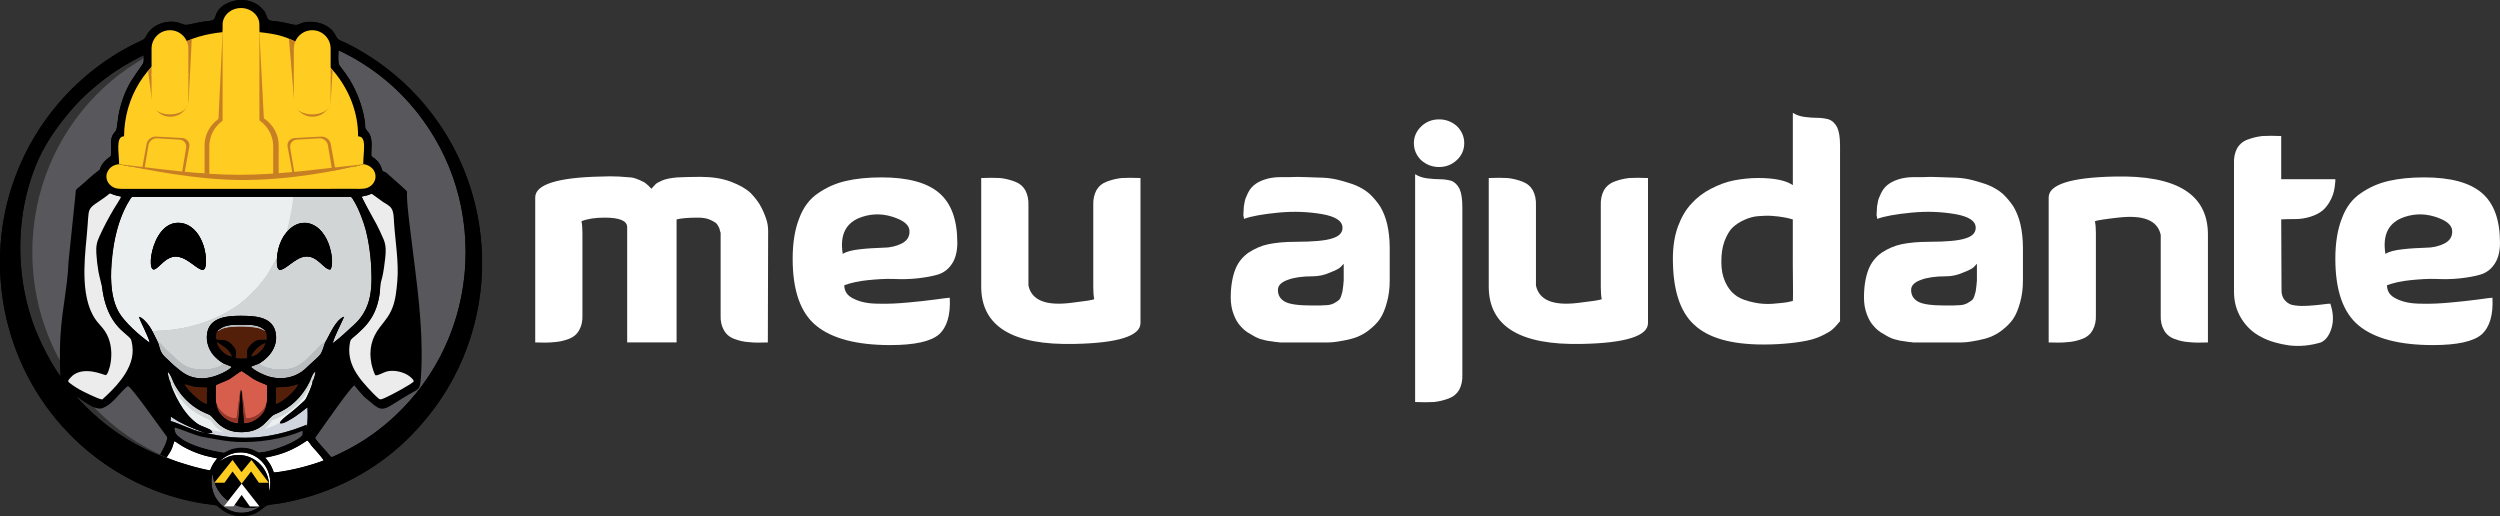 <svg width="155" height="32" viewBox="0 0 155 32" fill="none" xmlns="http://www.w3.org/2000/svg">
<rect x="0" y="0" width="155" height="32" fill="#333333" stroke="none"/>
<path fill-rule="evenodd" clip-rule="evenodd" d="M14.942 1.509C7.379 1.509 1.249 7.711 1.249 15.361C1.249 23.012 7.379 29.215 14.942 29.215C22.505 29.215 28.636 23.013 28.636 15.361C28.636 7.71 22.505 1.509 14.942 1.509ZM14.942 1.167C23.195 1.167 29.885 7.935 29.885 16.283C29.885 24.631 23.195 31.399 14.942 31.399C6.69 31.399 0 24.631 0 16.283C0 7.935 6.69 1.167 14.942 1.167Z" fill="#020202"/>
<path fill-rule="evenodd" clip-rule="evenodd" d="M14.942 2.061C22.678 2.061 28.948 8.313 28.948 16.023C28.948 23.733 22.677 29.985 14.942 29.985C7.208 29.985 0.937 23.734 0.937 16.023C0.937 8.312 7.207 2.061 14.942 2.061ZM14.942 1.499C22.988 1.499 29.511 8.002 29.511 16.023C29.511 24.044 22.988 30.546 14.942 30.546C6.896 30.546 0.373 24.045 0.373 16.023C0.373 8.001 6.896 1.499 14.942 1.499Z" fill="#020202"/>
<path fill-rule="evenodd" clip-rule="evenodd" d="M15.435 1.889C8.017 1.889 2.003 8.044 2.003 15.637C2.003 23.23 8.017 29.384 15.437 29.384C22.856 29.384 28.87 23.229 28.87 15.637C28.87 8.045 22.855 1.889 15.435 1.889Z" fill="#58575C"/>
<path fill-rule="evenodd" clip-rule="evenodd" d="M9.116 9.996C7.575 10.18 8.499 10.195 7.723 10.863C6.221 12.156 5.032 11.576 4.856 13.814C4.759 15.04 4.775 15.801 4.408 17.059C4.244 17.62 4.384 18.441 4.418 19.355V19.368L4.421 19.431V19.447L4.423 19.518V19.598L4.425 19.611V19.77C4.425 19.798 4.425 19.825 4.425 19.853V19.856C4.425 19.882 4.424 19.908 4.423 19.934V19.936C4.423 19.963 4.422 19.988 4.421 20.013V20.025C4.42 20.05 4.418 20.075 4.417 20.101V20.109C4.415 20.134 4.414 20.158 4.412 20.183V20.196L4.405 20.266V20.278C4.402 20.304 4.4 20.33 4.397 20.357V20.359C4.394 20.386 4.392 20.413 4.389 20.44V20.445C4.386 20.472 4.383 20.499 4.379 20.526V20.531C4.374 20.558 4.371 20.584 4.367 20.611V20.617C4.363 20.644 4.359 20.67 4.355 20.696V20.706C4.35 20.73 4.346 20.755 4.34 20.78L4.338 20.793C4.334 20.817 4.329 20.841 4.325 20.865L4.322 20.878C4.317 20.903 4.311 20.928 4.306 20.953L4.304 20.96C4.299 20.984 4.293 21.009 4.288 21.035L4.285 21.048C4.278 21.074 4.272 21.099 4.266 21.123L4.264 21.131C4.257 21.157 4.25 21.184 4.242 21.211V21.214H4.241V21.216C4.233 21.244 4.225 21.27 4.217 21.298V21.301C4.207 21.328 4.199 21.356 4.19 21.383L4.188 21.388C4.178 21.414 4.17 21.441 4.161 21.468L4.159 21.473C4.149 21.5 4.14 21.526 4.13 21.552L4.127 21.559C4.117 21.585 4.107 21.61 4.097 21.635L4.093 21.645C4.082 21.67 4.073 21.693 4.062 21.718L4.057 21.729C4.045 21.756 4.034 21.782 4.021 21.808V21.811C4.007 21.838 3.995 21.866 3.98 21.894C3.975 21.903 3.971 21.913 3.967 21.923V21.925H3.965V21.927C3.96 21.937 3.955 21.947 3.951 21.958V21.96L3.939 21.987L3.937 21.994C3.933 22.004 3.929 22.015 3.924 22.026C3.92 22.037 3.917 22.048 3.913 22.059V22.062H3.912C3.909 22.074 3.905 22.085 3.902 22.095L3.9 22.104C3.897 22.114 3.894 22.124 3.89 22.134V22.138V22.142L3.882 22.169L3.879 22.183L3.873 22.21L3.871 22.22L3.864 22.252L3.862 22.263L3.857 22.284L3.855 22.295L3.853 22.304L3.851 22.317L3.849 22.328L3.846 22.349L3.844 22.361L3.842 22.372L3.839 22.395L3.837 22.406L3.835 22.417L3.832 22.44V22.451L3.829 22.463L3.826 22.485V22.497H3.825L3.822 22.532V22.543C3.762 23.257 4.007 24.145 4.81 24.34C4.92 24.367 5.02 24.398 5.113 24.431C6.423 24.899 6.147 25.867 8.063 23.382C8.602 22.682 9.369 18.137 9.394 17.084C9.41 16.382 9.82 15.23 9.82 13.807C9.82 12.988 10.242 10.683 9.704 10.371C9.68 10.357 9.152 9.99 9.117 9.996" fill="#ECECEC"/>
<path fill-rule="evenodd" clip-rule="evenodd" d="M20.983 9.77C22.495 9.958 21.589 9.973 22.351 10.651C23.824 11.963 24.991 11.374 25.164 13.646C25.259 14.89 25.243 15.661 25.603 16.937C25.846 17.795 25.414 19.248 25.671 20.726C25.736 21.1 25.077 21.274 25.252 21.643C25.569 22.308 26.458 23.905 25.394 24.172C23.762 24.583 23.901 26.389 21.888 23.691C21.358 22.98 20.738 18.033 20.713 16.964C20.696 16.251 20.295 15.082 20.295 13.638C20.295 12.807 19.881 10.469 20.409 10.152C20.433 10.137 20.949 9.766 20.984 9.77" fill="#ECECEC"/>
<path fill-rule="evenodd" clip-rule="evenodd" d="M12.956 22.253C13.2 22.378 13.324 22.242 13.884 22.173C14.739 22.066 15.646 22.076 16.491 22.252C16.764 22.308 16.722 22.364 16.938 22.254C15.903 21.571 13.984 21.576 12.956 22.254" fill="#FFFEFE"/>
<path fill-rule="evenodd" clip-rule="evenodd" d="M12.593 15.505C12.201 15.199 12.149 15.462 11.748 15.374C11.449 15.122 11.701 14.95 11.172 14.958C11.174 15.713 12.194 15.929 12.593 15.505Z" fill="#FFFEFE"/>
<path fill-rule="evenodd" clip-rule="evenodd" d="M17.388 15.601C17.82 15.942 18.698 15.729 18.728 15.021C18.249 15.038 18.404 15.289 18.167 15.394C17.93 15.5 17.732 15.353 17.388 15.601Z" fill="#FFFEFE"/>
<path fill-rule="evenodd" clip-rule="evenodd" d="M14.165 23.077C13.961 23.169 14.07 23.071 13.875 23.205C14.121 23.375 14.296 23.49 14.584 23.516C14.554 23.119 14.416 22.937 14.024 22.817L14.164 23.077H14.165Z" fill="#FFFEFE"/>
<path fill-rule="evenodd" clip-rule="evenodd" d="M15.857 22.833C15.484 22.897 15.339 23.15 15.312 23.515C15.599 23.49 15.774 23.374 16.02 23.205C15.825 23.071 15.934 23.169 15.723 23.074L15.857 22.834V22.833Z" fill="#FFFEFE"/>
<path fill-rule="evenodd" clip-rule="evenodd" d="M9.46 20.567C9.602 20.476 9.956 20.506 10.148 20.492C11.623 20.383 12.961 19.998 14.248 19.248C15.177 18.707 15.956 17.896 16.572 17.026C16.712 16.827 17.015 16.16 17.164 16.071C17.181 15.744 17.241 15.399 17.358 15.095C17.411 14.958 17.48 14.819 17.552 14.691C17.618 14.572 17.773 14.448 17.809 14.34C18.157 12.928 18.253 12.154 18.293 10.661C18.647 10.617 19.837 11.08 20.204 11.228C20.564 11.373 21.261 11.748 21.564 12.026C21.677 12.129 21.61 12.142 21.716 12.14C19.762 9.181 12.902 9.048 9.705 10.811C7.842 11.839 7.174 13.891 6.964 15.891C6.848 17.006 6.794 18.275 7.33 19.293C7.676 19.953 8.673 20.815 9.289 21.256C9.21 20.885 8.656 19.847 8.613 19.636C8.914 19.722 9.319 20.254 9.459 20.568L9.46 20.567ZM10.696 15.935C10.223 16.061 10.02 16.407 9.661 16.665C8.928 17.191 9.449 13.28 11.434 13.876C12.321 14.142 12.742 15.243 12.768 16.089C12.819 17.742 11.743 15.659 10.696 15.937V15.935Z" fill="#EBEFEF"/>
<path fill-rule="evenodd" clip-rule="evenodd" d="M17.77 14.385C17.98 14.275 18.212 13.826 18.852 13.822C20.344 13.813 20.817 16.17 20.486 16.715C20.063 16.724 19.687 15.802 18.885 15.913C18.291 15.995 17.661 16.783 17.305 16.733C17.134 16.567 17.167 16.293 17.165 16.071C17.015 16.159 16.713 16.826 16.573 17.026C15.957 17.896 15.177 18.707 14.249 19.248C12.962 19.998 11.624 20.383 10.149 20.492C9.956 20.506 9.603 20.476 9.461 20.567L9.791 21.219C9.975 21.257 10.063 21.448 10.213 21.587C10.537 21.889 11.148 22.494 11.454 22.665C12.218 23.093 13.536 22.905 13.867 22.537C13.16 22.156 12.663 21.369 12.866 20.549C13.095 19.627 14.193 19.575 14.966 19.58C15.73 19.585 16.807 19.601 17.063 20.516C17.301 21.372 16.773 22.121 16.07 22.539C16.361 22.879 17.714 23.103 18.481 22.669C18.812 22.482 19.072 22.199 19.332 21.962C19.551 21.761 19.909 21.306 20.164 21.214C20.355 20.954 20.739 19.874 21.339 19.629C21.084 20.201 20.808 20.683 20.617 21.291C20.825 21.143 21.297 20.74 21.481 20.558C21.777 20.267 22.037 20.103 22.307 19.761C22.883 19.031 23.037 18.186 23.032 17.278C23.025 16.264 22.953 15.382 22.709 14.394C22.572 13.843 22.107 12.527 21.716 12.139C21.61 12.14 21.677 12.128 21.564 12.025C21.26 11.746 20.564 11.372 20.204 11.227C19.837 11.079 18.647 10.616 18.293 10.66C18.253 12.154 18.116 12.974 17.769 14.386" fill="#D1D5D6"/>
<path fill-rule="evenodd" clip-rule="evenodd" d="M10.697 15.933C11.745 15.656 12.821 17.739 12.77 16.086C12.744 15.24 12.322 14.139 11.435 13.873C9.45 13.278 8.93 17.187 9.662 16.662C10.021 16.404 10.225 16.058 10.697 15.932" fill="#170E0B"/>
<path fill-rule="evenodd" clip-rule="evenodd" d="M17.359 15.095C17.242 15.399 17.183 15.744 17.165 16.071C17.167 16.293 17.134 16.566 17.305 16.733C17.662 16.783 18.291 15.995 18.885 15.913C19.688 15.802 20.064 16.724 20.487 16.715C20.817 16.17 20.345 13.813 18.852 13.822C18.122 13.828 17.599 14.464 17.359 15.095Z" fill="#170E0B"/>
<path fill-rule="evenodd" clip-rule="evenodd" d="M13.408 25.018L13.426 24.969C13.501 25.46 14.167 25.987 14.666 25.922L14.907 24.105L14.927 24.225H14.967L14.979 24.135L15.248 25.927C15.785 25.979 16.481 25.458 16.512 24.945L16.522 25.053C16.599 24.915 16.545 24.095 16.547 23.872C16.231 23.745 16.006 23.67 15.703 23.499C15.487 23.376 15.12 23.062 14.96 23.001C14.712 23.145 14.495 23.352 14.23 23.502C14.032 23.614 13.491 23.809 13.391 23.881C13.379 24.075 13.347 24.897 13.408 25.018Z" fill="#D75E4D"/>
<path fill-rule="evenodd" clip-rule="evenodd" d="M13.511 20.475C13.424 20.547 13.421 20.583 13.401 20.714C13.38 20.841 13.385 20.904 13.393 21.033C13.596 21.139 13.937 20.949 14.314 21.306C14.579 21.557 14.715 21.797 14.591 22.189C14.805 22.247 15.085 22.231 15.329 22.22C15.324 21.757 15.227 21.71 15.586 21.34C15.868 21.051 16.152 21.032 16.542 21.074C16.526 20.898 16.579 20.636 16.449 20.519C16.419 20.532 16.261 20.421 16.188 20.394C15.704 20.213 14.591 20.221 14.143 20.29C13.578 20.378 13.56 20.593 13.511 20.473" fill="#531F09"/>
<path fill-rule="evenodd" clip-rule="evenodd" d="M10.596 23.691V23.645C10.66 23.971 11.04 24.538 11.244 24.8C11.607 25.268 12.218 25.69 12.767 25.931C13.165 26.108 12.989 25.978 13.245 26.313C13.449 26.581 13.98 26.944 14.321 26.993L14.25 27C14.458 27.167 15.62 27.122 15.837 26.972L15.731 26.979C16.096 26.847 16.555 26.544 16.759 26.215C16.868 26.042 16.804 26.077 17.003 26.003C17.245 25.915 17.654 25.702 17.851 25.553C18.231 25.266 18.437 25.123 18.767 24.705C18.938 24.488 19.326 23.849 19.351 23.575L19.371 23.626C19.459 23.538 19.554 23.161 19.567 23.018C19.337 23.154 19.324 23.412 19.206 23.656C18.766 24.569 17.999 25.313 17.048 25.68C16.559 25.869 16.391 26.777 15 26.793C13.576 26.808 13.284 25.825 12.959 25.704C12.253 25.442 11.601 24.958 11.154 24.355C11.012 24.164 10.863 23.936 10.761 23.721C10.667 23.521 10.58 23.136 10.389 23.043C10.405 23.192 10.498 23.599 10.596 23.69" fill="#D1D5D6"/>
<path fill-rule="evenodd" clip-rule="evenodd" d="M16.07 22.539L15.548 22.741C15.806 22.99 16.412 23.282 16.783 23.376C17.32 23.512 17.862 23.474 18.361 23.242C18.858 23.012 19.035 22.752 19.418 22.411C19.527 22.314 19.839 22.052 19.901 21.934C19.954 21.832 20.131 21.336 20.164 21.214C19.91 21.305 19.551 21.761 19.332 21.962C19.072 22.199 18.812 22.482 18.481 22.669C17.714 23.103 16.361 22.879 16.07 22.539Z" fill="#BABDBF"/>
<path fill-rule="evenodd" clip-rule="evenodd" d="M13.867 22.537C13.536 22.905 12.218 23.094 11.454 22.665C11.148 22.494 10.537 21.889 10.213 21.587C10.063 21.448 9.975 21.256 9.791 21.219C9.981 21.974 10.087 22.008 10.503 22.392C10.865 22.726 11.083 23.008 11.55 23.232C12.054 23.474 12.577 23.512 13.121 23.382C13.481 23.297 14.13 22.997 14.381 22.746L13.868 22.536L13.867 22.537Z" fill="#BABDBF"/>
<path fill-rule="evenodd" clip-rule="evenodd" d="M15.837 26.972C16.129 27.015 16.877 26.726 17.164 26.589C17.933 26.224 18.511 25.627 18.892 24.869C19.025 24.605 19.375 23.885 19.37 23.627L19.35 23.576C19.325 23.85 18.936 24.489 18.766 24.706C18.436 25.124 18.23 25.268 17.85 25.554C17.653 25.703 17.245 25.916 17.002 26.005C16.804 26.077 16.867 26.042 16.759 26.216C16.554 26.545 16.096 26.848 15.73 26.98L15.836 26.973L15.837 26.972Z" fill="#EBEFEF"/>
<path fill-rule="evenodd" clip-rule="evenodd" d="M10.596 23.691C10.594 24.163 11.325 25.471 11.828 25.936C12.193 26.274 12.401 26.421 12.858 26.632C13.162 26.773 13.932 27.028 14.25 26.999L14.321 26.992C13.98 26.944 13.448 26.58 13.245 26.312C12.989 25.977 13.165 26.106 12.767 25.93C12.219 25.689 11.608 25.267 11.244 24.799C11.04 24.537 10.66 23.97 10.595 23.644V23.69L10.596 23.691Z" fill="#EBEFEF"/>
<path fill-rule="evenodd" clip-rule="evenodd" d="M12.83 25.058V24.013C12.567 23.988 12.358 24.021 12.075 23.975C11.833 23.936 11.625 23.841 11.425 23.807C11.587 24.171 12.453 25.004 12.83 25.058Z" fill="#531F09"/>
<path fill-rule="evenodd" clip-rule="evenodd" d="M17.108 24.016L17.104 25.058C17.442 24.994 18.463 24.137 18.483 23.806C18.306 23.881 18.062 23.945 17.858 23.977C17.588 24.02 17.343 23.984 17.108 24.016Z" fill="#531F09"/>
<path fill-rule="evenodd" clip-rule="evenodd" d="M14.968 24.226L15.12 26.235C15.373 26.305 15.845 26.066 16.041 25.903C16.274 25.709 16.514 25.371 16.522 25.054L16.512 24.946C16.481 25.46 15.785 25.981 15.248 25.928L14.979 24.136L14.967 24.226H14.968Z" fill="#943729"/>
<path fill-rule="evenodd" clip-rule="evenodd" d="M13.408 25.018C13.443 25.673 14.121 26.228 14.764 26.249L14.928 24.225L14.908 24.105L14.667 25.922C14.168 25.986 13.502 25.46 13.427 24.969L13.409 25.018H13.408Z" fill="#943729"/>
<path fill-rule="evenodd" clip-rule="evenodd" d="M13.511 20.475C13.559 20.595 13.578 20.38 14.143 20.292C14.59 20.222 15.704 20.215 16.188 20.396C16.261 20.424 16.42 20.534 16.449 20.521C16.096 20.109 15.51 20.135 14.999 20.141C14.676 20.145 14.451 20.12 14.123 20.184C13.76 20.254 13.776 20.31 13.511 20.476" fill="#BABDBF"/>
<path fill-rule="evenodd" clip-rule="evenodd" d="M14.389 22.104C14.242 21.854 14.255 21.779 14.006 21.579C13.812 21.424 13.637 21.325 13.448 21.197C13.452 21.575 14.016 22.095 14.39 22.104" fill="#531F09"/>
<path fill-rule="evenodd" clip-rule="evenodd" d="M15.569 22.108C15.938 22.058 16.422 21.621 16.458 21.254C16.354 21.278 16.008 21.512 15.933 21.585C15.797 21.717 15.604 21.925 15.57 22.108" fill="#531F09"/>
<path fill-rule="evenodd" clip-rule="evenodd" d="M9.46 20.567C9.602 20.476 9.956 20.506 10.148 20.492C11.623 20.383 12.961 19.998 14.248 19.248C15.177 18.707 15.956 17.896 16.572 17.026C16.712 16.827 17.015 16.16 17.164 16.071C17.181 15.744 17.241 15.399 17.358 15.095C17.411 14.958 17.48 14.819 17.552 14.691C17.618 14.572 17.773 14.448 17.809 14.34C18.157 12.928 18.253 12.154 18.293 10.661C18.647 10.617 19.837 11.08 20.204 11.228C20.564 11.373 21.261 11.748 21.564 12.026C21.677 12.129 21.61 12.142 21.716 12.14C19.762 9.181 12.902 9.048 9.705 10.811C7.842 11.839 7.174 13.891 6.964 15.891C6.848 17.006 6.794 18.275 7.33 19.293C7.676 19.953 8.673 20.815 9.289 21.256C9.21 20.885 8.656 19.847 8.613 19.636C8.914 19.722 9.319 20.254 9.459 20.568L9.46 20.567ZM10.696 15.935C10.223 16.061 10.02 16.407 9.661 16.665C8.928 17.191 9.449 13.28 11.434 13.876C12.321 14.142 12.742 15.243 12.768 16.089C12.819 17.742 11.743 15.659 10.696 15.937V15.935Z" fill="#EBEFEF"/>
<path fill-rule="evenodd" clip-rule="evenodd" d="M17.77 14.385C17.98 14.275 18.212 13.826 18.852 13.822C20.344 13.813 20.817 16.17 20.486 16.715C20.063 16.724 19.687 15.802 18.885 15.913C18.291 15.995 17.661 16.783 17.305 16.733C17.134 16.567 17.167 16.293 17.165 16.071C17.015 16.159 16.713 16.826 16.573 17.026C15.957 17.896 15.177 18.707 14.249 19.248C12.962 19.998 11.624 20.383 10.149 20.492C9.956 20.506 9.603 20.476 9.461 20.567L9.791 21.219C9.975 21.257 10.063 21.448 10.213 21.587C10.537 21.889 11.148 22.494 11.454 22.665C12.218 23.093 13.536 22.905 13.867 22.537C13.16 22.156 12.663 21.369 12.866 20.549C13.095 19.627 14.193 19.575 14.966 19.58C15.73 19.585 16.807 19.601 17.063 20.516C17.301 21.372 16.773 22.121 16.07 22.539C16.361 22.879 17.714 23.103 18.481 22.669C18.812 22.482 19.072 22.199 19.332 21.962C19.551 21.761 19.909 21.306 20.164 21.214C20.355 20.954 20.739 19.874 21.339 19.629C21.084 20.201 20.808 20.683 20.617 21.291C20.825 21.143 21.297 20.74 21.481 20.558C21.777 20.267 22.037 20.103 22.307 19.761C22.883 19.031 23.037 18.186 23.032 17.278C23.025 16.264 22.953 15.382 22.709 14.394C22.572 13.843 22.107 12.527 21.716 12.139C21.61 12.14 21.677 12.128 21.564 12.025C21.26 11.746 20.564 11.372 20.204 11.227C19.837 11.079 18.647 10.616 18.293 10.66C18.253 12.154 18.116 12.974 17.769 14.386" fill="#D1D5D6"/>
<path fill-rule="evenodd" clip-rule="evenodd" d="M10.697 15.933C11.745 15.656 12.821 17.739 12.77 16.086C12.744 15.24 12.322 14.139 11.435 13.873C9.45 13.278 8.93 17.187 9.662 16.662C10.021 16.404 10.225 16.058 10.697 15.932" fill="#020202"/>
<path fill-rule="evenodd" clip-rule="evenodd" d="M17.359 15.095C17.242 15.399 17.183 15.744 17.165 16.071C17.167 16.293 17.134 16.566 17.305 16.733C17.662 16.783 18.291 15.995 18.885 15.913C19.688 15.802 20.064 16.724 20.487 16.715C20.817 16.17 20.345 13.813 18.852 13.822C18.122 13.828 17.599 14.464 17.359 15.095Z" fill="#020202"/>
<path fill-rule="evenodd" clip-rule="evenodd" d="M13.408 25.018L13.426 24.969C13.501 25.46 14.167 25.987 14.666 25.922L14.907 24.105L14.927 24.225H14.967L14.979 24.135L15.248 25.927C15.785 25.979 16.481 25.458 16.512 24.945L16.522 25.053C16.599 24.915 16.545 24.095 16.547 23.872C16.231 23.745 16.006 23.67 15.703 23.499C15.487 23.376 15.12 23.062 14.96 23.001C14.712 23.145 14.495 23.352 14.23 23.502C14.032 23.614 13.491 23.809 13.391 23.881C13.379 24.075 13.347 24.897 13.408 25.018Z" fill="#D75E4D"/>
<path fill-rule="evenodd" clip-rule="evenodd" d="M13.511 20.475C13.424 20.547 13.421 20.583 13.401 20.714C13.38 20.841 13.385 20.904 13.393 21.033C13.596 21.139 13.937 20.949 14.314 21.306C14.579 21.557 14.715 21.797 14.591 22.189C14.805 22.247 15.085 22.231 15.329 22.22C15.324 21.757 15.227 21.71 15.586 21.34C15.868 21.051 16.152 21.032 16.542 21.074C16.526 20.898 16.579 20.636 16.449 20.519C16.419 20.532 16.261 20.421 16.188 20.394C15.704 20.213 14.591 20.221 14.143 20.29C13.578 20.378 13.56 20.593 13.511 20.473" fill="#531F09"/>
<path fill-rule="evenodd" clip-rule="evenodd" d="M10.596 23.691V23.645C10.66 23.971 11.04 24.538 11.244 24.8C11.607 25.268 12.218 25.69 12.767 25.931C13.165 26.108 12.989 25.978 13.245 26.313C13.449 26.581 13.98 26.944 14.321 26.993L14.25 27C14.458 27.167 15.62 27.122 15.837 26.972L15.731 26.979C16.096 26.847 16.555 26.544 16.759 26.215C16.868 26.042 16.804 26.077 17.003 26.003C17.245 25.915 17.654 25.702 17.851 25.553C18.231 25.266 18.437 25.123 18.767 24.705C18.938 24.488 19.326 23.849 19.351 23.575L19.371 23.626C19.459 23.538 19.554 23.161 19.567 23.018C19.337 23.154 19.324 23.412 19.206 23.656C18.766 24.569 17.999 25.313 17.048 25.68C16.559 25.869 16.391 26.777 15 26.793C13.576 26.808 13.284 25.825 12.959 25.704C12.253 25.442 11.601 24.958 11.154 24.355C11.012 24.164 10.863 23.936 10.761 23.721C10.667 23.521 10.58 23.136 10.389 23.043C10.405 23.192 10.498 23.599 10.596 23.69" fill="#D1D5D6"/>
<path fill-rule="evenodd" clip-rule="evenodd" d="M16.07 22.539L15.548 22.741C15.806 22.99 16.412 23.282 16.783 23.376C17.32 23.512 17.862 23.474 18.361 23.242C18.858 23.012 19.035 22.752 19.418 22.411C19.527 22.314 19.839 22.052 19.901 21.934C19.954 21.832 20.131 21.336 20.164 21.214C19.91 21.305 19.551 21.761 19.332 21.962C19.072 22.199 18.812 22.482 18.481 22.669C17.714 23.103 16.361 22.879 16.07 22.539Z" fill="#BABDBF"/>
<path fill-rule="evenodd" clip-rule="evenodd" d="M13.867 22.537C13.536 22.905 12.218 23.094 11.454 22.665C11.148 22.494 10.537 21.889 10.213 21.587C10.063 21.448 9.975 21.256 9.791 21.219C9.981 21.974 10.087 22.008 10.503 22.392C10.865 22.726 11.083 23.008 11.55 23.232C12.054 23.474 12.577 23.512 13.121 23.382C13.481 23.297 14.13 22.997 14.381 22.746L13.868 22.536L13.867 22.537Z" fill="#BABDBF"/>
<path fill-rule="evenodd" clip-rule="evenodd" d="M15.837 26.972C16.129 27.015 16.877 26.726 17.164 26.589C17.933 26.224 18.511 25.627 18.892 24.869C19.025 24.605 19.375 23.885 19.37 23.627L19.35 23.576C19.325 23.85 18.936 24.489 18.766 24.706C18.436 25.124 18.23 25.268 17.85 25.554C17.653 25.703 17.245 25.916 17.002 26.005C16.804 26.077 16.867 26.042 16.759 26.216C16.554 26.545 16.096 26.848 15.73 26.98L15.836 26.973L15.837 26.972Z" fill="#EBEFEF"/>
<path fill-rule="evenodd" clip-rule="evenodd" d="M10.596 23.691C10.594 24.163 11.325 25.471 11.828 25.936C12.193 26.274 12.401 26.421 12.858 26.632C13.162 26.773 13.932 27.028 14.25 26.999L14.321 26.992C13.98 26.944 13.448 26.58 13.245 26.312C12.989 25.977 13.165 26.106 12.767 25.93C12.219 25.689 11.608 25.267 11.244 24.799C11.04 24.537 10.66 23.97 10.595 23.644V23.69L10.596 23.691Z" fill="#EBEFEF"/>
<path fill-rule="evenodd" clip-rule="evenodd" d="M12.83 25.058V24.013C12.567 23.988 12.358 24.021 12.075 23.975C11.833 23.936 11.625 23.841 11.425 23.807C11.587 24.171 12.453 25.004 12.83 25.058Z" fill="#531F09"/>
<path fill-rule="evenodd" clip-rule="evenodd" d="M17.108 24.016L17.104 25.058C17.442 24.994 18.463 24.137 18.483 23.806C18.306 23.881 18.062 23.945 17.858 23.977C17.588 24.02 17.343 23.984 17.108 24.016Z" fill="#531F09"/>
<path fill-rule="evenodd" clip-rule="evenodd" d="M14.968 24.226L15.12 26.235C15.373 26.305 15.845 26.066 16.041 25.903C16.274 25.709 16.514 25.371 16.522 25.054L16.512 24.946C16.481 25.46 15.785 25.981 15.248 25.928L14.979 24.136L14.967 24.226H14.968Z" fill="#943729"/>
<path fill-rule="evenodd" clip-rule="evenodd" d="M13.408 25.018C13.443 25.673 14.121 26.228 14.764 26.249L14.928 24.225L14.908 24.105L14.667 25.922C14.168 25.986 13.502 25.46 13.427 24.969L13.409 25.018H13.408Z" fill="#943729"/>
<path fill-rule="evenodd" clip-rule="evenodd" d="M13.511 20.475C13.559 20.595 13.578 20.38 14.143 20.292C14.59 20.222 15.704 20.215 16.188 20.396C16.261 20.424 16.42 20.534 16.449 20.521C16.096 20.109 15.51 20.135 14.999 20.141C14.676 20.145 14.451 20.12 14.123 20.184C13.76 20.254 13.776 20.31 13.511 20.476" fill="#BABDBF"/>
<path fill-rule="evenodd" clip-rule="evenodd" d="M14.389 22.104C14.242 21.854 14.255 21.779 14.006 21.579C13.812 21.424 13.637 21.325 13.448 21.197C13.452 21.575 14.016 22.095 14.39 22.104" fill="#531F09"/>
<path fill-rule="evenodd" clip-rule="evenodd" d="M15.569 22.108C15.938 22.058 16.422 21.621 16.458 21.254C16.354 21.278 16.008 21.512 15.933 21.585C15.797 21.717 15.604 21.925 15.57 22.108" fill="#531F09"/>
<path fill-rule="evenodd" clip-rule="evenodd" d="M20.164 21.214C20.132 21.336 19.955 21.832 19.901 21.934C19.839 22.052 19.527 22.314 19.418 22.411C19.035 22.752 18.857 23.012 18.361 23.242C17.863 23.474 17.321 23.513 16.783 23.377C16.411 23.283 15.805 22.991 15.548 22.742L16.07 22.54C16.773 22.122 17.301 21.373 17.063 20.517C16.807 19.601 15.73 19.585 14.966 19.581C14.192 19.576 13.094 19.628 12.866 20.55C12.664 21.37 13.161 22.157 13.867 22.538L14.38 22.748C14.128 22.999 13.479 23.299 13.12 23.384C12.576 23.514 12.053 23.476 11.549 23.234C11.082 23.01 10.865 22.728 10.503 22.394C10.087 22.01 9.982 21.976 9.791 21.221L9.461 20.569C9.321 20.256 8.915 19.724 8.615 19.637C8.658 19.847 9.212 20.886 9.291 21.257C8.675 20.815 7.678 19.954 7.332 19.294C6.796 18.276 6.85 17.007 6.966 15.892C7.176 13.892 7.844 11.84 9.707 10.812C12.903 9.049 19.764 9.183 21.718 12.142C22.109 12.529 22.574 13.845 22.711 14.396C22.955 15.384 23.027 16.267 23.034 17.28C23.039 18.188 22.884 19.034 22.309 19.763C22.039 20.105 21.779 20.269 21.483 20.561C21.299 20.741 20.828 21.144 20.619 21.293C20.81 20.685 21.086 20.203 21.341 19.631C20.74 19.877 20.357 20.956 20.166 21.216L20.164 21.214ZM13.514 20.477C13.779 20.311 13.763 20.255 14.126 20.185C14.453 20.122 14.678 20.146 15.002 20.143C15.514 20.136 16.1 20.111 16.452 20.523C16.582 20.64 16.529 20.902 16.545 21.078C16.155 21.036 15.871 21.055 15.589 21.345C15.23 21.713 15.327 21.761 15.332 22.224C15.088 22.235 14.808 22.251 14.595 22.193C14.718 21.801 14.582 21.561 14.317 21.311C13.939 20.953 13.598 21.142 13.396 21.037C13.388 20.907 13.384 20.845 13.404 20.718C13.424 20.587 13.427 20.551 13.514 20.479V20.477ZM14.009 21.581C14.258 21.781 14.245 21.856 14.392 22.106C14.019 22.098 13.454 21.578 13.45 21.199C13.639 21.327 13.814 21.425 14.008 21.581H14.009ZM15.573 22.109C15.607 21.926 15.801 21.718 15.936 21.586C16.011 21.513 16.358 21.278 16.461 21.255C16.425 21.621 15.942 22.059 15.572 22.109H15.573ZM19.374 23.627C19.38 23.885 19.029 24.605 18.895 24.87C18.515 25.629 17.937 26.225 17.168 26.59C16.881 26.726 16.132 27.015 15.841 26.973C15.623 27.123 14.461 27.167 14.254 27.001C13.936 27.03 13.166 26.775 12.862 26.634C12.406 26.422 12.198 26.276 11.832 25.938C11.255 25.403 10.479 23.885 10.393 23.046C10.583 23.137 10.67 23.524 10.764 23.724C10.866 23.939 11.015 24.167 11.157 24.359C11.604 24.962 12.256 25.445 12.962 25.707C13.287 25.828 13.579 26.811 15.003 26.796C16.394 26.78 16.562 25.872 17.052 25.683C18.002 25.315 18.77 24.572 19.209 23.659C19.327 23.415 19.34 23.157 19.57 23.021C19.556 23.164 19.461 23.541 19.373 23.629L19.374 23.627ZM12.834 25.059C12.457 25.005 11.591 24.172 11.428 23.808C11.629 23.842 11.837 23.936 12.079 23.976C12.362 24.022 12.571 23.989 12.835 24.014V25.059H12.834ZM17.111 24.017C17.346 23.985 17.591 24.02 17.86 23.978C18.065 23.945 18.309 23.881 18.486 23.806C18.466 24.139 17.444 24.994 17.107 25.058L17.111 24.016V24.017ZM13.411 25.02C13.35 24.899 13.383 24.076 13.394 23.883C13.494 23.811 14.035 23.616 14.233 23.504C14.498 23.355 14.716 23.148 14.963 23.003C15.123 23.064 15.49 23.378 15.706 23.501C16.009 23.672 16.234 23.748 16.55 23.874C16.549 24.097 16.602 24.917 16.525 25.055C16.516 25.372 16.276 25.71 16.044 25.904C15.848 26.067 15.375 26.306 15.123 26.236L14.971 24.227H14.931L14.767 26.252C14.124 26.231 13.446 25.675 13.411 25.02ZM11.897 26.701C11.102 26.624 10.641 26.407 10.799 25.509C11.095 25.953 11.457 26.399 11.897 26.701ZM17.978 26.703C18.457 26.468 19.004 25.596 19.145 25.465C19.201 25.796 19.223 26.236 18.918 26.447C18.721 26.584 18.219 26.715 17.979 26.703H17.978ZM12.677 27.344C13.054 27.381 13.477 27.382 13.839 27.446C14.659 27.59 15.307 27.591 16.129 27.445C16.483 27.382 16.895 27.381 17.261 27.345C18.38 27.234 19.77 27.059 19.7 25.758C19.657 24.942 19.509 24.836 19.737 24.218C19.866 23.867 20.166 22.549 20.288 22.382C20.453 22.155 21.289 21.472 21.555 21.228C22.487 20.378 23.217 19.933 23.508 18.406C23.732 17.235 23.432 14.708 23.083 13.662C23.025 13.489 22.976 13.357 22.934 13.255C22.362 12.101 22.281 11.637 21.162 10.743C19.288 9.248 15.627 8.95 13.12 9.227C11.861 9.366 10.662 9.739 9.563 10.267C7.07 11.466 5.507 16.435 6.691 19.243C6.906 19.751 7.223 20.216 7.641 20.579L9.488 22.215C9.773 22.461 9.751 22.647 9.841 22.988C9.924 23.297 10.351 24.592 10.338 24.777C10.312 25.139 10.248 25.484 10.242 25.858C10.216 27.328 11.22 27.2 12.678 27.344H12.677Z" fill="#020202"/>
<path fill-rule="evenodd" clip-rule="evenodd" d="M19.442 24.81L19.133 24.598C18.86 24.87 18.579 25.121 18.287 25.376C18.017 25.613 17.538 25.913 17.349 26.202C17.402 26.275 17.359 26.282 17.514 26.247C17.667 26.213 18.165 25.916 18.292 25.832C18.432 25.737 18.571 25.638 18.703 25.537C18.806 25.456 18.966 25.307 19.068 25.248C19.086 25.43 19.075 26.405 19.015 26.505C19.152 27.253 16.228 28.23 15.879 28.006C15.497 27.761 15.102 27.707 14.675 27.895C14.286 28.067 14.583 28.194 13.399 27.968C12.476 27.793 10.52 27.255 10.572 26.112L10.582 25.811C10.67 25.812 11.447 26.288 11.608 26.369C11.791 26.46 11.966 26.534 12.155 26.611C12.381 26.703 12.915 26.88 13.158 26.835C13.174 26.711 13.067 26.658 12.969 26.613C12.059 26.197 10.972 25.95 10.46 25.05C10.347 24.852 10.226 25.177 10.186 26.168C10.166 26.672 10.379 26.749 10.391 26.955C10.408 27.295 10.173 27.782 9.927 28.179C10.059 28.24 10.194 28.299 10.329 28.355C10.465 28.169 10.593 27.973 10.68 27.746C10.727 27.622 10.753 27.448 10.819 27.347C11.737 28.02 12.861 28.392 14.02 28.481C13.9 28.803 13.802 28.921 13.774 29.28C13.879 29.293 13.983 29.305 14.088 29.316C14.097 29.221 14.122 29.138 14.169 29.077C14.152 28.801 14.461 28.458 14.675 28.318C14.966 28.128 15.36 28.136 15.661 28.306C15.995 28.495 16.225 28.931 16.268 29.357C16.377 29.35 16.484 29.343 16.591 29.334C16.589 29.296 16.586 29.257 16.581 29.219C16.538 28.84 16.433 28.739 16.308 28.424C16.548 28.284 17.743 28.265 19.05 27.301C19.144 27.377 19.267 27.593 19.359 27.693C19.47 27.814 19.59 27.942 19.691 28.067C19.766 28.16 19.938 28.357 20.073 28.543C20.232 28.483 20.389 28.419 20.546 28.353C20.319 28.099 19.809 27.526 19.697 27.386C19.55 27.203 19.436 27.034 19.421 26.924C19.397 26.748 19.456 26.067 19.463 25.829C19.489 24.933 19.092 25.165 19.441 24.809" fill="#020202"/>
<path fill-rule="evenodd" clip-rule="evenodd" d="M13.776 29.28C13.804 28.921 13.902 28.803 14.022 28.481C12.863 28.393 11.739 28.02 10.821 27.347C10.755 27.447 10.729 27.621 10.681 27.746C10.584 27.999 10.45 28.196 10.331 28.355C11.415 28.812 12.571 29.128 13.777 29.28H13.776ZM20.075 28.544C19.94 28.358 19.767 28.16 19.693 28.068C19.592 27.943 19.471 27.815 19.361 27.694C19.269 27.593 19.146 27.377 19.052 27.302C17.746 28.266 16.551 28.284 16.311 28.425C16.435 28.74 16.541 28.841 16.584 29.22C16.588 29.259 16.591 29.297 16.594 29.335C17.808 29.229 18.975 28.958 20.075 28.544V28.544Z" fill="white"/>
<path fill-rule="evenodd" clip-rule="evenodd" d="M19.014 26.505L19.002 26.323C18.88 26.43 17.868 26.749 17.655 26.807C16.507 27.116 15.506 27.202 14.318 27.107C14.073 27.088 13.08 26.912 12.739 26.826C12.313 26.853 10.695 26.092 10.573 26.113C10.519 27.256 12.476 27.794 13.4 27.97C14.583 28.195 14.286 28.068 14.676 27.896C15.103 27.708 15.496 27.762 15.88 28.008C16.228 28.231 19.152 27.255 19.016 26.506" fill="#58575C"/>
<path fill-rule="evenodd" clip-rule="evenodd" d="M17.349 26.202C16.921 26.498 15.904 26.759 15.348 26.819C14.945 26.864 14.534 26.88 14.129 26.846C13.726 26.812 13.414 26.701 13.049 26.649C13.104 26.706 13.271 26.823 13.086 26.845C12.932 26.864 12.812 26.845 12.739 26.825C12.978 26.925 14.073 27.087 14.318 27.106C15.506 27.201 16.507 27.116 17.655 26.806C17.869 26.748 18.88 26.428 19.002 26.321L19.014 26.503C19.075 26.405 19.085 25.428 19.067 25.247C18.965 25.306 18.805 25.455 18.701 25.535C18.569 25.637 18.432 25.736 18.291 25.831C18.165 25.916 17.665 26.213 17.513 26.246C17.357 26.281 17.4 26.274 17.347 26.201" fill="#D1D5DE"/>
<path fill-rule="evenodd" clip-rule="evenodd" d="M10.573 26.111C10.695 26.09 12.314 26.852 12.739 26.823C12.627 26.817 11.106 26.271 10.584 25.81L10.573 26.111Z" fill="#D1D5DE"/>
<path fill-rule="evenodd" clip-rule="evenodd" d="M14.974 28.085C15.939 28.085 16.723 28.888 16.723 29.879C16.723 30.869 15.94 31.673 14.974 31.673C14.008 31.673 13.226 30.869 13.226 29.879C13.226 28.888 14.008 28.085 14.974 28.085ZM14.974 27.758C16.116 27.758 17.04 28.707 17.04 29.878C17.04 31.048 16.116 31.998 14.974 31.998C13.833 31.998 12.908 31.048 12.908 29.878C12.908 28.707 13.833 27.758 14.974 27.758Z" fill="#020202"/>
<path fill-rule="evenodd" clip-rule="evenodd" d="M14.974 27.966C16.003 27.966 16.838 28.822 16.838 29.879C16.838 30.935 16.004 31.791 14.974 31.791C13.944 31.791 13.111 30.935 13.111 29.879C13.111 28.822 13.944 27.966 14.974 27.966Z" fill="#020202"/>
<path fill-rule="evenodd" clip-rule="evenodd" d="M16.098 31.403C15.785 31.646 15.396 31.791 14.973 31.791C13.944 31.791 13.11 30.935 13.11 29.879C13.11 29.698 13.134 29.523 13.18 29.357C13.294 30.555 14.279 31.491 15.476 31.491C15.691 31.491 15.9 31.46 16.098 31.403Z" fill="#58575C"/>
<path fill-rule="evenodd" clip-rule="evenodd" d="M14.924 28.048C15.936 28.048 16.756 28.89 16.756 29.929C16.756 30.158 16.716 30.378 16.644 30.58C16.673 30.446 16.687 30.307 16.687 30.164C16.687 29.086 15.836 28.211 14.786 28.211C14.321 28.211 13.896 28.382 13.565 28.666C13.9 28.286 14.384 28.048 14.923 28.048" fill="white"/>
<path fill-rule="evenodd" clip-rule="evenodd" d="M20.5 6.04C20.543 5.967 20.622 4.573 20.619 4.396C20.573 4.345 20.565 4.313 20.509 4.281L20.5 6.04ZM14.549 31.302C14.524 31.28 14.192 31.084 14.144 31.058C14.081 31.133 13.924 31.312 13.896 31.399H14.476L14.549 31.302ZM9.189 4.431L9.385 5.944L9.397 4.2C9.339 4.266 9.246 4.349 9.189 4.432V4.431ZM18.552 6.88C18.701 7.112 19.141 7.242 19.42 7.231C19.687 7.222 20.136 7.053 20.25 6.821C19.957 6.992 19.796 7.072 19.438 7.088C19.041 7.107 18.892 7.026 18.553 6.88H18.552ZM9.766 6.901C10.069 7.33 11.077 7.374 11.45 6.805C11.171 6.952 11.081 7.06 10.652 7.086C10.282 7.109 10.089 7.04 9.766 6.901ZM20.488 16.704C20.703 16.375 20.527 15.568 20.406 15.208C20.278 14.822 20.026 14.378 19.704 14.125C18.397 13.097 17.079 14.808 17.171 16.321C17.189 16.61 17.248 16.845 17.583 16.66C17.773 16.555 17.938 16.411 18.113 16.287C18.515 16.004 18.917 15.758 19.418 15.99C19.887 16.208 20.182 16.732 20.488 16.703V16.704ZM10.838 13.835C9.931 13.999 9.484 15.118 9.372 15.931C9.349 16.094 9.318 16.596 9.471 16.687C9.617 16.774 9.902 16.454 9.997 16.369C10.377 16.032 10.711 15.772 11.271 15.979C11.691 16.133 11.985 16.449 12.358 16.661C12.702 16.856 12.744 16.591 12.766 16.313C12.786 16.066 12.744 15.742 12.691 15.501C12.501 14.656 11.85 13.652 10.837 13.836L10.838 13.835ZM16.088 7.462C16.113 7.525 16.747 7.854 16.906 8.725C16.958 9.006 16.949 10.406 16.937 10.756C16.697 10.803 16.228 10.803 15.967 10.814C15.053 10.85 13.877 10.852 12.986 10.774C12.953 10.582 12.97 8.971 13.006 8.752C13.109 8.14 13.396 7.851 13.802 7.485L13.793 2.211L13.545 7.361C13.522 7.423 12.862 7.8 12.713 8.663C12.659 8.98 12.684 10.336 12.683 10.758L11.46 10.652C11.468 10.459 11.684 9.422 11.734 9.107C11.775 8.848 11.631 8.626 11.376 8.57L9.653 8.468C9.035 8.477 9.049 9.125 8.966 9.583C8.935 9.757 8.875 10.203 8.821 10.348L7.523 10.203C11.872 11.1 14.536 11.492 18.896 10.886C19.498 10.802 20.104 10.705 20.701 10.588C20.81 10.566 22.456 10.23 22.419 10.199C22.396 10.181 20.924 10.359 20.77 10.375C20.735 10.123 20.675 9.846 20.627 9.593C20.538 9.122 20.559 8.461 19.917 8.467L18.194 8.568C17.924 8.624 17.787 8.852 17.834 9.123C17.878 9.386 18.11 10.513 18.11 10.668L17.278 10.736V9.643C17.278 8.918 17.34 8.481 16.906 7.859C16.846 7.774 16.733 7.639 16.659 7.572C16.575 7.495 16.439 7.407 16.359 7.335L16.083 2.227L16.087 7.463L16.088 7.462ZM18.241 10.65C18.172 10.166 18.072 9.682 17.999 9.198C17.9 8.54 18.658 8.643 19.094 8.615C19.531 8.587 20.193 8.426 20.326 8.976C20.362 9.125 20.565 10.322 20.555 10.408L18.241 10.65ZM8.985 10.359C8.985 10.211 9.174 9.079 9.221 8.933C9.286 8.734 9.48 8.584 9.691 8.573C9.832 8.566 11.148 8.647 11.249 8.678C11.487 8.751 11.573 8.981 11.534 9.217C11.457 9.68 11.389 10.176 11.294 10.631C11.025 10.609 9.102 10.405 8.985 10.359ZM13.882 1.176L13.9 1.139V1.121L13.919 1.102C13.965 0.932 14.164 0.756 14.313 0.667C15.01 0.255 15.852 0.675 15.968 1.102L15.987 1.121V1.139L16.005 1.176C16.031 1.192 16.03 1.179 16.003 1.195C16.025 1.328 16.056 1.433 16.069 1.576C16.081 1.694 16.059 1.892 16.097 1.99C16.217 2.022 16.457 2.035 16.598 2.056C17.074 2.126 17.467 2.209 17.916 2.4L18.213 5.893C18.241 5.437 18.219 4.27 18.219 3.736C18.219 3.086 18.113 2.499 18.713 2.075C19.207 1.726 19.864 1.852 20.248 2.302C20.649 2.769 20.458 3.612 20.502 4.197C20.537 4.304 21.905 5.553 22.163 7.754C22.179 7.896 22.188 8.364 22.212 8.444C22.377 8.509 22.442 8.474 22.523 8.685C22.659 9.043 22.468 9.992 22.531 10.182C22.744 10.24 22.814 10.219 23.009 10.372C23.395 10.676 23.397 11.374 22.814 11.628C22.529 11.752 21.892 11.706 21.561 11.705H8.27C7.932 11.705 7.322 11.76 7.035 11.612C6.717 11.448 6.526 11.096 6.64 10.742C6.81 10.224 7.304 10.214 7.381 10.172C7.425 9.788 7.245 9.065 7.394 8.678C7.478 8.458 7.537 8.518 7.685 8.44C7.706 8.337 7.702 8.107 7.713 7.983C7.748 7.555 7.809 7.225 7.916 6.807C8.026 6.373 8.225 5.865 8.443 5.474C8.787 4.858 8.815 4.884 9.195 4.365C9.44 4.033 9.397 4.331 9.397 3.627C9.397 3.366 9.374 2.988 9.431 2.742C9.675 1.694 11.193 1.575 11.591 2.579C11.735 2.945 11.677 3.91 11.677 4.345C11.677 4.953 11.66 5.586 11.682 6.191C11.728 6.092 11.779 4.559 11.792 4.309C11.808 3.975 11.86 2.635 11.892 2.421C12.192 2.309 12.482 2.229 12.794 2.159C13.133 2.082 13.454 2.057 13.79 1.997C13.832 1.898 13.805 1.696 13.816 1.575C13.83 1.436 13.861 1.33 13.883 1.199C13.855 1.185 13.854 1.197 13.88 1.18L13.882 1.176ZM3.714 22.338L3.729 23.075C3.736 23.162 3.748 23.209 3.748 23.313C3.353 22.904 2.655 21.478 2.401 20.921C1.105 18.073 0.909 14.342 1.831 11.374C2.448 9.386 3.231 8.192 4.593 6.619C5.145 5.981 5.897 5.348 6.569 4.835C6.919 4.569 7.315 4.305 7.694 4.08C7.842 3.993 8.82 3.424 8.906 3.439L8.917 3.605C8.912 3.923 8.888 3.914 8.716 4.161C8.394 4.622 8.101 5.038 7.853 5.546C7.694 5.873 7.552 6.291 7.458 6.643C7.338 7.094 7.311 7.468 7.242 7.92C7.177 8.343 6.856 8.14 6.885 9.071C6.914 9.994 6.866 9.524 6.411 10.091C6.163 10.4 6.276 10.447 6.124 10.559C5.639 10.916 5.332 11.249 4.918 11.583C4.65 11.8 4.711 11.749 4.676 12.097C4.652 12.325 4.628 12.551 4.605 12.778L4.254 16.168C4.229 16.402 4.233 16.622 4.212 16.855C4.136 17.738 3.983 18.637 3.871 19.518C3.747 20.484 3.705 21.366 3.713 22.34L3.714 22.338ZM23.029 9.287C23.045 8.977 23.065 8.638 22.93 8.35C22.866 8.213 22.797 8.163 22.715 8.049C22.605 7.898 22.65 7.791 22.631 7.617C22.532 6.635 22.047 5.456 21.483 4.639C21.344 4.438 21.175 4.245 21.043 4.046C20.949 3.904 20.952 3.28 21.007 3.121C23.782 4.451 25.865 6.468 27.301 9.181C28.947 12.291 29.293 16.035 28.356 19.413C27.541 22.353 25.784 24.914 23.345 26.747C22.578 27.326 21.783 27.783 20.916 28.191C20.573 28.351 20.565 28.396 20.434 28.227C20.221 27.952 19.941 27.689 19.72 27.41C19.52 27.157 19.488 27.218 19.671 26.964C20.063 26.42 21.739 23.992 21.97 23.897C22.014 23.928 22.395 24.459 22.703 24.712C23.504 25.37 23.592 25.551 24.379 25.054C24.815 24.779 25.214 24.524 25.669 24.279C25.985 24.11 26.034 24.011 26.074 23.651C26.109 23.338 26.121 23.003 26.131 22.687C26.216 20.116 25.844 17.576 25.531 15.032C25.437 14.274 25.259 12.961 25.234 12.214C25.217 11.717 25.335 11.983 24.884 11.534L23.927 10.685C23.867 10.648 23.792 10.643 23.744 10.61C23.661 10.552 23.657 10.239 23.369 9.952C23.024 9.609 23 9.855 23.029 9.286L23.029 9.287ZM7.507 12.2C7.507 12.253 7.103 12.875 7.042 12.98C6.656 13.648 6.497 13.945 6.168 14.649C5.992 15.024 5.949 15.293 5.973 15.708C5.994 16.091 6.038 16.465 6.104 16.842C6.159 17.153 6.323 17.733 6.341 17.875C6.425 18.535 6.615 19.219 6.97 19.789C7.518 20.671 8.044 20.691 8.154 21.148C8.337 21.906 8.157 22.53 7.761 23.174C7.455 23.67 7.013 24.145 6.586 24.542C6.536 24.587 6.45 24.658 6.411 24.701C6.353 24.767 6.37 24.769 6.266 24.752C6.044 24.715 5.148 24.272 4.948 24.16C4.835 24.096 4.229 23.738 4.226 23.628C4.224 23.553 4.445 23.33 4.508 23.279C5.245 22.693 6.41 23.24 6.555 23.259C6.709 23.279 7.206 21.884 6.633 20.751C6.482 20.451 6.306 20.269 6.09 20.021C4.954 18.717 5.223 16.238 5.372 14.682C5.41 14.29 5.436 13.9 5.465 13.506C5.496 13.08 5.526 12.91 5.887 12.655C6.136 12.479 6.395 12.319 6.635 12.131C6.866 11.949 6.788 11.973 7.037 12.069C7.121 12.102 7.482 12.175 7.508 12.199L7.507 12.2ZM25.244 23.231C25.366 23.301 25.636 23.502 25.653 23.641C25.556 23.808 24.202 24.519 23.951 24.629C23.695 24.741 23.593 24.813 23.47 24.705C23.352 24.6 23.239 24.498 23.129 24.383C22.26 23.479 21.427 22.543 21.707 21.195C21.744 21.013 21.856 20.937 22.001 20.827C22.175 20.692 22.537 20.348 22.679 20.179C23.156 19.608 23.395 19.063 23.518 18.326C23.554 18.112 23.56 17.917 23.575 17.703C23.584 17.583 23.673 17.308 23.704 17.17C23.791 16.785 23.834 16.413 23.881 16.023C23.929 15.61 23.945 15.22 23.78 14.832C23.654 14.535 23.497 14.201 23.35 13.914C23.239 13.695 22.426 12.267 22.428 12.193C22.512 12.157 22.711 12.131 22.822 12.095C23.154 11.989 22.872 11.908 23.728 12.508C23.917 12.639 24.158 12.732 24.277 12.936C24.422 13.183 24.409 13.488 24.428 13.766C24.502 14.937 24.737 16.276 24.633 17.432C24.584 17.98 24.532 18.579 24.326 19.095C24.128 19.588 23.876 19.87 23.558 20.28C23.026 20.964 22.862 21.698 23.029 22.552C23.058 22.699 23.191 23.176 23.284 23.272C23.456 23.28 23.733 23.114 23.904 23.055C24.314 22.912 24.875 23.021 25.246 23.233L25.244 23.231ZM9.285 21.248C8.916 21.024 8.269 20.44 7.968 20.119C7.502 19.624 7.232 19.251 7.055 18.58C6.616 16.908 7.034 14.043 7.973 12.509C8.053 12.378 8.11 12.203 8.267 12.202L21.741 12.207C21.828 12.227 21.949 12.471 21.998 12.554C22.305 13.082 22.54 13.702 22.688 14.295C22.98 15.469 23.207 17.5 22.87 18.655C22.687 19.278 22.401 19.723 21.925 20.161C21.545 20.512 21.052 20.997 20.628 21.28C20.662 20.974 21.196 20.003 21.333 19.637C20.86 19.757 20.464 20.712 20.231 21.104C20.06 21.392 20.066 21.719 19.836 21.998C19.643 22.232 19.407 22.414 19.186 22.62C18.915 22.872 18.812 23.006 18.465 23.19C17.814 23.536 17.008 23.51 16.335 23.239C16.013 23.11 15.882 23.014 15.634 22.818C15.58 22.775 15.586 22.793 15.562 22.747C15.641 22.666 16.018 22.575 16.162 22.476C16.717 22.094 17.136 21.58 17.116 20.865C17.081 19.663 15.902 19.588 14.97 19.579C14.048 19.57 12.85 19.685 12.826 20.865C12.818 21.288 12.998 21.804 13.308 22.099C13.943 22.706 14.061 22.538 14.372 22.746C14.029 23.126 13.09 23.457 12.515 23.459C11.703 23.463 11.347 23.102 10.772 22.639C10.663 22.551 10.545 22.421 10.439 22.327C9.765 21.73 10.039 21.73 9.731 21.1C9.593 20.817 9.456 20.521 9.283 20.257C9.174 20.09 8.829 19.657 8.625 19.651C8.668 19.85 8.877 20.235 8.968 20.443C9.052 20.634 9.268 21.059 9.284 21.246L9.285 21.248ZM13.392 21.026C13.321 20.561 13.487 20.443 13.871 20.267C14.243 20.098 14.59 20.137 14.99 20.135C15.363 20.132 15.762 20.115 16.109 20.265C16.514 20.439 16.572 20.656 16.54 21.07C16.129 21.09 15.937 21.002 15.603 21.33C15.175 21.748 15.361 21.873 15.33 22.218C15.197 22.245 14.711 22.245 14.595 22.185C14.662 21.769 14.644 21.626 14.326 21.325C13.922 20.942 13.559 21.156 13.392 21.026ZM13.998 21.559C14.15 21.672 14.315 21.911 14.385 22.105C13.987 22.069 13.473 21.609 13.445 21.205C13.521 21.225 13.914 21.498 13.998 21.559ZM15.57 22.107C15.634 21.818 16.165 21.282 16.461 21.257C16.402 21.642 15.955 22.051 15.57 22.107ZM10.394 23.054C10.697 23.223 10.819 24.46 12.267 25.365C12.515 25.52 12.722 25.588 12.974 25.708C13.131 25.783 13.349 26.092 13.493 26.222C13.943 26.626 14.393 26.801 15.007 26.793C16.352 26.775 16.545 25.904 17.034 25.684C17.296 25.566 17.473 25.489 17.721 25.338C18.392 24.928 18.836 24.345 19.176 23.661C19.267 23.48 19.4 23.134 19.56 23.025C19.572 23.395 19.235 24.196 19.05 24.564C18.942 24.78 18.934 24.803 18.756 24.952C18.509 25.162 18.304 25.366 18.014 25.592C17.895 25.687 17.543 25.955 17.454 26.063C17.383 26.15 17.328 26.169 17.39 26.256C17.809 26.296 18.971 25.298 19.069 25.256C19.072 25.5 19.1 26.295 19.016 26.477L19.005 26.335C18.957 26.341 17.691 26.933 16.093 27.096C15.513 27.155 14.905 27.153 14.324 27.103C14.051 27.08 12.98 26.931 12.778 26.823L13.152 26.835C13.206 26.572 12.571 26.524 12.154 26.21C11.332 25.592 10.383 24.001 10.394 23.051V23.054ZM12.826 25.057C12.456 25.015 11.558 24.144 11.431 23.813C11.618 23.824 11.87 23.94 12.077 23.973C12.324 24.012 12.58 23.991 12.834 24.011L12.826 25.058V25.057ZM17.107 24.013C17.359 23.982 17.602 23.983 17.851 23.96C18.127 23.935 18.25 23.865 18.486 23.809C18.418 24.164 17.477 24.991 17.112 25.055C17.078 24.923 17.105 24.202 17.107 24.012V24.013ZM13.387 23.886C13.556 23.752 14.008 23.63 14.231 23.497C14.431 23.377 14.801 23.066 14.971 23.001C15.219 23.124 15.481 23.331 15.733 23.473C15.865 23.548 15.998 23.612 16.13 23.684C16.264 23.756 16.417 23.802 16.548 23.873C16.576 24.085 16.568 24.597 16.554 24.823C16.54 25.07 16.476 25.355 16.343 25.564C16.102 25.942 15.513 26.313 15.122 26.235C15.08 25.943 15.011 24.334 14.952 24.23C14.871 24.346 14.835 25.911 14.76 26.25C14.314 26.25 13.797 25.919 13.578 25.548C13.294 25.065 13.364 24.43 13.386 23.886H13.387ZM5.852 25.266C6.152 25.358 6.27 25.369 6.556 25.211C6.767 25.095 6.889 24.977 7.052 24.822C7.281 24.601 7.768 24.007 7.939 23.936C8.217 24.07 9.863 26.438 10.269 26.97C10.373 27.107 10.398 27.104 10.35 27.279C10.23 27.72 9.961 28.091 9.935 28.188L10.335 28.353C10.411 28.206 10.534 28.068 10.617 27.894C10.699 27.72 10.746 27.533 10.812 27.354C10.962 27.417 11.222 27.625 11.4 27.718C11.861 27.961 12.207 28.11 12.711 28.251C12.837 28.286 13.418 28.401 13.463 28.427L13.214 28.772C13.148 28.877 13.07 29.042 13.028 29.158C12.774 29.144 12.248 28.993 11.983 28.923L11.003 28.63C10.353 28.414 9.544 28.106 8.922 27.795C7.567 27.12 6.425 26.302 5.358 25.238C5.26 25.14 4.786 24.687 4.762 24.598C5.016 24.766 5.579 25.182 5.852 25.263V25.266ZM10.591 25.83C10.704 25.884 10.905 26.049 11.058 26.129C11.356 26.288 12.534 26.828 12.708 26.817C12.229 26.84 11.112 26.222 10.578 26.105L10.591 25.83ZM14.695 27.399C15.986 27.454 17.567 27.234 18.749 26.704C18.847 27.108 18.501 27.333 18.137 27.518C17.783 27.698 17.472 27.825 17.093 27.949C16.903 28.012 16.71 28.065 16.515 28.108C16.095 28.203 16.201 28.19 15.951 28.057C15.333 27.728 14.498 27.746 13.905 28.12C13.772 28.203 13.76 28.172 13.609 28.146C12.753 27.999 10.821 27.574 10.822 26.515C10.962 26.519 11.542 26.753 11.714 26.816C12.538 27.118 12.396 27.047 13.133 27.188C13.617 27.28 14.214 27.378 14.694 27.398L14.695 27.399ZM13.661 28.581C13.723 28.477 13.983 28.311 14.105 28.247C15.04 27.762 16.181 28.184 16.611 29.189C16.759 29.534 16.827 30.134 16.675 30.475C16.669 30.227 16.708 30.073 16.658 29.804C16.488 28.872 15.674 28.176 14.713 28.213C14.185 28.234 14.025 28.392 13.661 28.583V28.581ZM16.443 28.374C17.529 28.199 18.162 27.877 19.05 27.309C19.151 27.374 19.23 27.522 19.306 27.623C19.447 27.808 19.941 28.29 20.067 28.539C19.927 28.643 18.85 28.942 18.61 29.001C18.221 29.097 17.364 29.29 16.987 29.288C16.903 29.106 16.865 28.969 16.752 28.787C16.64 28.606 16.463 28.412 16.442 28.373L16.443 28.374ZM29.888 15.817V16.759C29.83 18.616 29.431 20.471 28.713 22.18C27.959 23.976 26.958 25.45 25.623 26.865C23.435 29.183 20.44 30.689 17.311 31.22C17.055 31.263 16.714 31.25 16.491 31.379C16.22 31.535 15.969 31.93 15.167 31.996C15.147 31.998 15.127 31.999 15.106 32H14.864C14.432 31.976 14.002 31.828 13.681 31.538C13.435 31.316 13.298 31.298 12.972 31.27C12.687 31.244 12.409 31.191 12.127 31.137C11.111 30.942 10.097 30.633 9.147 30.225C3.568 27.837 0.076 22.445 0 16.409V15.975C0.074 10.909 2.706 6.244 6.96 3.496C7.371 3.231 7.77 3.011 8.203 2.784C8.397 2.682 8.701 2.57 8.86 2.464C9.075 2.321 9.112 2.099 9.271 1.917C9.609 1.528 10.144 1.346 10.649 1.343C11.032 1.341 11.127 1.471 11.437 1.525C11.699 1.571 12.257 1.378 12.636 1.334C12.777 1.317 12.934 1.321 13.07 1.288C13.388 1.211 13.351 0.954 13.479 0.72C13.696 0.322 14.282 0.068 14.712 0.017C15.264 -0.048 15.775 0.079 16.183 0.464C16.487 0.752 16.391 0.736 16.551 1.072C16.687 1.357 16.999 1.303 17.265 1.336C17.535 1.369 17.821 1.445 18.087 1.506C18.46 1.592 18.499 1.491 18.825 1.397C19.297 1.262 19.991 1.409 20.387 1.702C20.666 1.909 20.661 1.95 20.826 2.239C20.977 2.503 21.143 2.527 21.401 2.641C21.805 2.82 22.285 3.1 22.664 3.333C26.961 5.973 29.635 10.539 29.874 15.577C29.878 15.658 29.881 15.738 29.884 15.818L29.888 15.817ZM13.91 29.927C13.74 29.938 13.467 29.901 13.317 29.941C13.409 30.322 13.839 30.868 14.144 31.05C14.236 30.975 14.467 30.643 14.564 30.525C14.658 30.409 14.907 30.054 15.002 29.988C15.024 30.069 15.446 30.57 15.533 30.686C15.63 30.816 16.038 31.3 16.074 31.393L15.488 31.399L14.991 30.695C14.925 30.742 14.583 31.225 14.568 31.297C14.889 31.453 15.299 31.51 15.656 31.484C15.787 31.474 15.921 31.433 16.049 31.427C15.993 31.523 15.675 31.654 15.582 31.687C14.646 32.015 13.642 31.539 13.262 30.631C13.145 30.349 13.029 29.662 13.181 29.404C13.226 29.547 13.228 29.782 13.309 29.902L14.413 28.525L14.968 29.263C15.079 29.204 15.448 28.644 15.602 28.524L16.653 29.918L16.059 29.93C15.938 29.8 15.657 29.306 15.559 29.239C15.481 29.389 15.024 29.885 15.009 29.976C14.947 29.955 14.966 29.97 14.918 29.902L14.706 29.616C14.654 29.547 14.469 29.279 14.419 29.245C14.265 29.384 14.065 29.803 13.911 29.928L13.91 29.927Z" fill="black"/>
<path fill-rule="evenodd" clip-rule="evenodd" d="M23.736 10.766V10.993C23.713 11.226 23.617 11.441 23.458 11.655C23.175 12.038 22.704 12.167 22.21 12.206H7.716C7.227 12.169 6.766 12.041 6.43 11.648C6.138 11.306 6.089 10.893 6.208 10.47C6.345 9.979 6.841 9.755 6.882 9.654C6.922 9.356 6.858 8.983 6.894 8.687C6.942 8.295 7.137 8.234 7.22 8.034C7.249 7.964 7.313 7.324 7.34 7.174C7.462 6.484 7.757 5.639 8.115 5.049C8.2 4.911 8.891 3.91 8.892 3.906C8.997 3.341 8.734 2.78 9.105 2.161C9.618 1.305 10.904 1.056 11.761 1.757C11.968 1.926 12.179 1.767 12.45 1.699C12.596 1.663 13.144 1.561 13.217 1.524C13.324 1.301 13.243 0.516 14.283 0.121C15.148 -0.207 16.161 0.159 16.498 0.905C16.6 1.129 16.605 1.379 16.671 1.516C16.823 1.584 17.183 1.617 17.379 1.671C18.459 1.972 17.699 1.912 18.538 1.506C18.81 1.374 18.961 1.363 19.259 1.363C19.729 1.363 20.173 1.5 20.526 1.822C21.218 2.452 20.899 3.461 20.988 3.946C21.033 4.183 22.221 5.142 22.616 7.53C22.681 7.923 22.541 7.862 22.821 8.186C23.143 8.558 23.006 9.211 23.015 9.657C23.049 9.762 23.489 9.87 23.681 10.501C23.709 10.592 23.726 10.682 23.735 10.767L23.736 10.766ZM8.047 8.98C7.958 9.378 8.176 10.219 8.052 10.619C7.786 10.661 7.316 10.591 7.32 10.913C7.496 11.125 8.831 11.039 9.167 11.039L21.732 11.037C22.004 11.037 22.358 11.109 22.571 10.919C22.554 10.56 22.162 10.686 21.849 10.668C21.741 10.181 21.927 9.482 21.864 8.978L21.524 8.97C21.412 8.273 21.648 7.943 21.23 6.681C20.703 5.092 19.847 4.73 19.838 4.183C19.832 3.805 19.877 3.249 19.837 2.895C19.796 2.538 19.3 2.42 19.002 2.555C18.758 2.665 18.641 3.125 18.549 3.363C18.333 3.349 18.074 3.167 17.869 3.064C17.095 2.677 16.278 2.682 15.506 2.561C15.429 1.98 15.764 1.156 14.94 1.159C14.092 1.162 14.495 2.022 14.375 2.558C13.536 2.717 12.95 2.662 12.028 3.042C11.838 3.121 11.556 3.285 11.372 3.322C11.221 3.129 11.209 2.82 11.022 2.646C10.829 2.467 10.468 2.455 10.253 2.603C9.977 2.796 10.057 3.128 10.057 3.438C10.057 4.574 10.178 4.251 9.678 4.81C9.32 5.211 8.999 5.792 8.798 6.282C8.307 7.479 8.467 7.952 8.364 8.966L8.046 8.98H8.047Z" fill="black"/>
<path fill-rule="evenodd" clip-rule="evenodd" d="M7.689 8.452C7.147 8.452 7.385 9.503 7.385 10.18C10.524 10.924 19.345 11.193 22.522 10.183C22.522 9.374 22.764 8.454 22.201 8.454C22.209 6.978 21.648 5.55 20.673 4.402C19.875 3.463 18.425 2.41 17.072 2.139C15.463 1.818 12.954 1.805 11.317 2.678C8.98 3.925 7.72 6.056 7.69 8.454" fill="#FFCD21"/>
<path fill-rule="evenodd" clip-rule="evenodd" d="M14.942 0.974C15.57 0.974 16.054 1.435 16.083 1.996L16.378 7.709L13.531 7.67L13.802 1.995C13.829 1.434 14.315 0.973 14.942 0.973" fill="#C87F24"/>
<path fill-rule="evenodd" clip-rule="evenodd" d="M19.371 7.236C19.999 7.236 20.477 6.76 20.512 6.182L20.621 4.4C19.984 3.649 18.967 2.84 17.914 2.397L18.231 6.182C18.28 6.759 18.744 7.236 19.371 7.236Z" fill="#C87F24"/>
<path fill-rule="evenodd" clip-rule="evenodd" d="M10.557 7.237C9.929 7.237 9.492 6.758 9.416 6.183L9.186 4.435C9.747 3.75 10.459 3.157 11.317 2.685C11.499 2.586 11.69 2.497 11.89 2.42L11.697 6.183C11.667 6.761 11.184 7.237 10.557 7.237Z" fill="#C87F24"/>
<path fill-rule="evenodd" clip-rule="evenodd" d="M14.116 3.038L14.118 2.211C14.161 1.803 14.563 1.518 15.015 1.55C15.238 1.565 15.417 1.645 15.567 1.794C15.733 1.959 15.779 2.118 15.78 2.337V4.571C15.78 4.79 15.734 4.95 15.567 5.114C15.417 5.262 15.238 5.343 15.015 5.358C14.563 5.389 14.161 5.105 14.118 4.697C14.094 4.479 14.108 4.214 14.107 3.991C14.106 3.751 14.113 3.513 14.112 3.273C14.112 3.026 14.112 2.78 14.112 2.533C14.112 2.315 14.106 3.256 14.114 3.038H14.116Z" fill="#FFCD21"/>
<path fill-rule="evenodd" clip-rule="evenodd" d="M20.816 10.62L18.137 10.767L17.83 9.093C17.778 8.815 17.982 8.573 18.282 8.556L19.903 8.468C20.184 8.452 20.455 8.654 20.503 8.916L20.816 10.62ZM8.779 10.62L11.433 10.767L11.737 9.093C11.788 8.815 11.583 8.573 11.284 8.556L9.689 8.468C9.407 8.452 9.137 8.654 9.089 8.916L8.78 10.62H8.779ZM12.684 11.03H17.277V8.995C17.277 7.874 16.298 6.959 15.101 6.959H14.861C13.664 6.959 12.684 7.875 12.684 8.995V11.03Z" fill="#C87F24"/>
<path fill-rule="evenodd" clip-rule="evenodd" d="M8.93 10.637L11.272 10.778L11.54 9.174C11.585 8.906 11.401 8.675 11.132 8.658L9.742 8.575C9.488 8.559 9.245 8.753 9.204 9.004L8.93 10.637Z" fill="#FFCD21"/>
<path fill-rule="evenodd" clip-rule="evenodd" d="M20.605 10.637L18.263 10.778L17.995 9.174C17.951 8.906 18.134 8.675 18.404 8.658L19.794 8.575C20.047 8.559 20.29 8.753 20.331 9.004L20.605 10.637Z" fill="#FFCD21"/>
<path fill-rule="evenodd" clip-rule="evenodd" d="M14.942 0.498C15.57 0.498 16.083 0.958 16.083 1.521V7.639H13.802V1.521C13.802 0.958 14.315 0.498 14.942 0.498Z" fill="#FFCD21"/>
<path fill-rule="evenodd" clip-rule="evenodd" d="M19.359 1.873C19.986 1.873 20.499 2.384 20.499 3.01V4.692H18.219V3.01C18.219 2.384 18.732 1.873 19.359 1.873Z" fill="#FFCD21"/>
<path fill-rule="evenodd" clip-rule="evenodd" d="M10.537 1.873C11.164 1.873 11.677 2.384 11.677 3.01V4.692H9.397V3.01C9.397 2.384 9.91 1.873 10.537 1.873Z" fill="#FFCD21"/>
<path fill-rule="evenodd" clip-rule="evenodd" d="M10.537 7.093C11.164 7.093 11.677 6.76 11.677 6.354V4.568H9.397V6.354C9.397 6.76 9.91 7.093 10.537 7.093Z" fill="#FFCD21"/>
<path fill-rule="evenodd" clip-rule="evenodd" d="M19.358 7.093C19.985 7.093 20.498 6.76 20.498 6.354V4.568H18.218V6.354C18.218 6.76 18.731 7.093 19.358 7.093Z" fill="#FFCD21"/>
<path fill-rule="evenodd" clip-rule="evenodd" d="M12.979 11.03H16.938V9.078C16.938 8.004 16.057 7.125 14.979 7.125H14.936C13.859 7.125 12.977 8.004 12.977 9.078V11.03H12.979Z" fill="#FFCD21"/>
<path fill-rule="evenodd" clip-rule="evenodd" d="M7.384 10.18C7.225 10.195 7.075 10.235 6.928 10.336C6.737 10.468 6.617 10.676 6.6 10.891C6.583 11.115 6.679 11.339 6.859 11.494C7.076 11.681 7.276 11.708 7.566 11.709H16.729C18.509 11.709 20.29 11.711 22.07 11.707C22.416 11.707 22.706 11.744 22.998 11.517C23.16 11.393 23.264 11.198 23.281 11.009C23.3 10.805 23.229 10.589 23.075 10.436C22.94 10.301 22.726 10.185 22.52 10.183C19.342 11.193 10.521 10.924 7.382 10.18" fill="#FFCD21"/>
<path fill-rule="evenodd" clip-rule="evenodd" d="M7.385 10.18C8.965 10.488 11.955 11.129 14.843 11.16C17.819 11.192 20.895 10.602 22.522 10.183C19.937 10.461 17.36 10.84 14.837 10.838C12.282 10.836 9.783 10.449 7.385 10.181" fill="#C87F24"/>
<path d="M16.66 29.929H16.05L15.569 29.232L14.982 29.988L14.417 29.232L13.921 29.929H13.287L14.417 28.517L14.974 29.273L15.592 28.517L16.66 29.929Z" fill="#FFCD21"/>
<path d="M14.982 29.988L13.875 31.399H14.478L14.982 30.685L15.492 31.399H16.088L14.982 29.988Z" fill="white"/>
<path d="M36.053 13.715C36.092 13.918 36.111 14.176 36.111 14.453V19.513C36.13 19.9 36.053 20.214 35.916 20.455C35.78 20.714 35.565 20.898 35.273 21.009C34.981 21.12 34.688 21.193 34.355 21.212C34.024 21.249 33.633 21.249 33.184 21.231V12.239C33.184 11.445 34.55 11.001 37.264 10.946C37.674 10.927 38.045 10.927 38.376 10.946C38.688 10.965 38.942 10.982 39.118 11.001C39.294 11.02 39.449 11.076 39.625 11.149C39.801 11.241 39.897 11.277 39.937 11.296C39.977 11.315 40.054 11.389 40.191 11.499C40.308 11.628 40.366 11.684 40.386 11.703C40.503 11.574 40.599 11.463 40.658 11.408C40.717 11.352 40.853 11.279 41.069 11.185C41.282 11.093 41.576 11.038 41.965 11.001C42.336 10.982 42.825 10.965 43.43 10.965C44.132 10.965 44.756 11.057 45.303 11.26C45.831 11.463 46.24 11.685 46.533 11.961C46.805 12.239 47.04 12.534 47.216 12.885C47.392 13.235 47.488 13.513 47.547 13.716C47.606 13.938 47.625 14.141 47.625 14.306L47.606 21.231C47.157 21.25 46.766 21.25 46.435 21.212C46.103 21.193 45.81 21.12 45.517 21.009C45.224 20.898 45.01 20.714 44.874 20.455C44.737 20.215 44.66 19.901 44.679 19.513V14.435C44.66 14.399 44.639 14.306 44.601 14.157C44.542 14.029 44.484 13.918 44.387 13.826C44.289 13.751 44.152 13.678 43.977 13.604C43.782 13.529 43.547 13.493 43.274 13.493C42.69 13.493 42.24 13.529 41.948 13.604V21.23H38.885V14.065C38.865 13.678 38.397 13.493 37.479 13.493C36.894 13.493 36.425 13.567 36.054 13.715H36.053Z" fill="white"/>
<path d="M52.347 17.685C52.347 18.072 52.542 18.35 52.953 18.534C53.363 18.737 53.87 18.829 54.495 18.829C55.1 18.848 55.705 18.81 56.309 18.754C56.894 18.699 57.461 18.643 57.988 18.57C58.514 18.497 58.807 18.459 58.885 18.459C58.943 19.53 58.709 20.287 58.221 20.73C57.714 21.173 56.698 21.395 55.195 21.395C53.107 21.395 51.585 20.988 50.609 20.195C49.633 19.402 49.145 18.016 49.145 16.041C49.145 15.062 49.281 14.213 49.555 13.529C49.809 12.845 50.199 12.329 50.726 11.977C51.233 11.627 51.799 11.368 52.444 11.22C53.069 11.073 53.81 10.998 54.65 10.998C56.27 10.998 57.46 11.312 58.222 11.958C58.983 12.604 59.354 13.639 59.354 15.06C59.354 15.595 59.236 16.04 59.022 16.354C58.808 16.685 58.515 16.907 58.163 17.018C57.793 17.13 57.363 17.203 56.875 17.258C56.368 17.314 55.88 17.314 55.392 17.295C54.904 17.276 54.377 17.314 53.81 17.369C53.244 17.425 52.756 17.536 52.346 17.683L52.347 17.685ZM52.249 15.746C52.463 15.598 52.834 15.506 53.343 15.451C53.831 15.395 54.298 15.376 54.748 15.358C55.178 15.358 55.568 15.267 55.9 15.1C56.232 14.933 56.407 14.675 56.388 14.324C56.388 14.01 56.116 13.734 55.588 13.531C54.846 13.235 54.124 13.216 53.422 13.456C52.446 13.788 52.056 14.546 52.251 15.746H52.249Z" fill="white"/>
<path d="M60.835 17.759V11.038C61.284 11.019 61.675 11.019 62.007 11.038C62.338 11.074 62.631 11.149 62.924 11.26C63.217 11.371 63.431 11.555 63.568 11.795C63.704 12.053 63.782 12.367 63.763 12.755V17.704C63.958 18.608 64.835 18.978 66.417 18.775C67.217 18.683 67.705 18.608 67.842 18.553C67.802 18.35 67.783 18.091 67.783 17.815V12.755C67.764 12.367 67.842 12.053 67.978 11.795C68.114 11.555 68.33 11.37 68.621 11.26C68.913 11.15 69.206 11.076 69.539 11.038C69.87 11.019 70.262 11.019 70.71 11.038V20.03C70.71 20.823 69.344 21.268 66.631 21.323C62.767 21.415 60.834 20.233 60.834 17.759H60.835Z" fill="white"/>
<path d="M77.123 13.567C77.123 13.531 77.123 13.475 77.104 13.419C77.085 13.364 77.085 13.235 77.104 13.05C77.104 12.883 77.123 12.718 77.162 12.552C77.181 12.385 77.261 12.201 77.357 11.998C77.456 11.795 77.571 11.628 77.747 11.48C77.904 11.352 78.118 11.222 78.411 11.13C78.684 11.038 79.016 10.982 79.387 10.982H79.934C80.265 10.963 80.617 10.963 80.988 10.982C81.34 11.001 81.69 11.001 82.061 11.019C82.413 11.038 82.763 11.093 83.096 11.185C83.427 11.277 83.76 11.37 84.072 11.499C84.365 11.628 84.657 11.795 84.912 12.017C85.165 12.256 85.381 12.515 85.576 12.81C85.752 13.105 85.907 13.475 86.005 13.9C86.103 14.325 86.162 14.824 86.162 15.358V17.39C86.162 17.888 86.103 18.35 85.986 18.756C85.869 19.181 85.733 19.513 85.557 19.771C85.381 20.03 85.146 20.252 84.893 20.455C84.639 20.658 84.385 20.787 84.17 20.88C83.936 20.972 83.663 21.047 83.37 21.102C83.077 21.158 82.844 21.195 82.687 21.213C82.511 21.233 82.316 21.233 82.102 21.233H79.409C79.37 21.233 79.311 21.233 79.234 21.213C79.156 21.213 79.019 21.195 78.804 21.158C78.59 21.139 78.375 21.084 78.18 21.029C77.985 20.974 77.769 20.863 77.536 20.715C77.283 20.587 77.088 20.42 76.912 20.217C76.736 20.033 76.6 19.792 76.482 19.479C76.365 19.165 76.306 18.833 76.306 18.445C76.306 17.761 76.405 17.189 76.579 16.728C76.755 16.266 77.048 15.915 77.419 15.657C77.79 15.417 78.2 15.231 78.649 15.139C79.097 15.047 79.663 14.992 80.308 14.992C81.439 14.992 82.221 14.917 82.63 14.77C83.04 14.641 83.235 14.419 83.235 14.124C83.235 13.699 82.805 13.422 81.967 13.275C81.108 13.127 80.211 13.091 79.254 13.183C78.298 13.275 77.576 13.405 77.127 13.57L77.123 13.567ZM83.31 16.355C83.251 16.411 83.192 16.484 83.096 16.577C82.998 16.669 82.764 16.78 82.432 16.909C82.1 17.056 81.749 17.131 81.378 17.131C80.734 17.131 80.226 17.206 79.836 17.353C79.425 17.501 79.231 17.704 79.231 17.981C79.231 18.296 79.367 18.535 79.66 18.702C79.953 18.868 80.519 18.941 81.378 18.941C81.73 18.941 82.002 18.941 82.197 18.922C82.373 18.922 82.549 18.886 82.725 18.794C82.882 18.702 82.998 18.627 83.056 18.554C83.115 18.48 83.173 18.314 83.232 18.073C83.272 17.834 83.291 17.612 83.31 17.39V16.355Z" fill="white"/>
<path d="M88.108 9.93C87.815 9.635 87.66 9.284 87.66 8.878C87.66 8.472 87.817 8.121 88.129 7.826C88.422 7.548 88.793 7.401 89.222 7.401C89.652 7.401 90.023 7.548 90.335 7.826C90.628 8.121 90.783 8.472 90.783 8.878C90.783 9.284 90.627 9.635 90.335 9.913C90.023 10.208 89.652 10.355 89.222 10.355C88.793 10.355 88.422 10.208 88.11 9.93H88.108ZM90.665 12.829C90.665 12.331 90.606 11.961 90.489 11.703C90.353 11.444 90.177 11.277 89.963 11.204C89.749 11.149 89.514 11.112 89.279 11.112C89.026 11.112 88.772 11.093 88.479 11.057C88.186 11.02 87.933 10.928 87.738 10.798V24.925C88.186 24.944 88.578 24.944 88.909 24.925C89.24 24.888 89.533 24.814 89.826 24.703C90.119 24.592 90.333 24.408 90.47 24.168C90.606 23.909 90.684 23.595 90.665 23.208V12.831V12.829Z" fill="white"/>
<path d="M92.302 17.759V11.038C92.75 11.019 93.142 11.019 93.473 11.038C93.804 11.074 94.097 11.149 94.39 11.26C94.684 11.371 94.898 11.555 95.034 11.795C95.17 12.053 95.248 12.367 95.229 12.755V17.704C95.424 18.608 96.302 18.978 97.883 18.775C98.684 18.683 99.172 18.608 99.308 18.553C99.268 18.35 99.249 18.091 99.249 17.815V12.755C99.23 12.367 99.308 12.053 99.444 11.795C99.581 11.555 99.796 11.37 100.088 11.26C100.379 11.15 100.673 11.076 101.005 11.038C101.337 11.019 101.728 11.019 102.176 11.038V20.03C102.176 20.823 100.81 21.268 98.097 21.323C94.234 21.415 92.302 20.233 92.302 17.759Z" fill="white"/>
<path d="M111.154 6.993C111.349 7.122 111.603 7.215 111.896 7.252C112.189 7.288 112.443 7.307 112.696 7.307C112.931 7.307 113.165 7.344 113.379 7.399C113.593 7.474 113.769 7.639 113.907 7.898C114.024 8.156 114.083 8.526 114.083 9.024V19.919C114.064 19.938 114.005 19.993 113.907 20.122C113.79 20.251 113.693 20.362 113.595 20.436C113.496 20.528 113.341 20.62 113.087 20.75C112.834 20.88 112.561 20.99 112.268 21.064C111.975 21.139 111.566 21.212 111.057 21.268C110.549 21.323 109.985 21.36 109.34 21.36C107.33 21.36 105.905 20.953 105.026 20.122C104.148 19.31 103.719 17.943 103.719 16.041C103.719 15.303 103.817 14.638 104.031 14.046C104.245 13.474 104.519 12.994 104.871 12.625C105.202 12.255 105.612 11.941 106.081 11.701C106.55 11.461 107.018 11.276 107.506 11.184C107.994 11.092 108.482 11.036 109.008 11.036C110.004 11.036 110.726 11.184 111.156 11.479V6.992L111.154 6.993ZM111.154 16.227V13.604C110.978 13.548 110.802 13.512 110.607 13.475C110.393 13.438 110.138 13.4 109.847 13.383C109.554 13.364 109.262 13.383 109.007 13.402C108.734 13.421 108.46 13.494 108.167 13.624C107.874 13.753 107.641 13.902 107.425 14.105C107.211 14.308 107.055 14.603 106.918 14.954C106.782 15.323 106.723 15.747 106.723 16.247C106.723 16.709 106.801 17.115 106.958 17.466C107.115 17.816 107.31 18.075 107.543 18.259C107.757 18.443 108.05 18.573 108.382 18.665C108.714 18.757 109.007 18.813 109.28 18.832C109.533 18.851 109.826 18.851 110.138 18.813C110.451 18.794 110.665 18.757 110.802 18.738C110.92 18.719 111.037 18.683 111.134 18.664H111.153C111.172 18.664 111.172 17.851 111.153 16.227H111.154Z" fill="white"/>
<path d="M116.382 13.567C116.382 13.531 116.382 13.475 116.363 13.419C116.344 13.364 116.344 13.235 116.363 13.05C116.363 12.883 116.382 12.718 116.422 12.552C116.441 12.385 116.52 12.201 116.617 11.998C116.715 11.795 116.831 11.628 117.007 11.48C117.164 11.352 117.378 11.222 117.671 11.13C117.943 11.038 118.276 10.982 118.647 10.982H119.194C119.525 10.963 119.877 10.963 120.247 10.982C120.599 11.001 120.95 11.001 121.32 11.019C121.672 11.038 122.022 11.093 122.355 11.185C122.686 11.277 123.019 11.37 123.331 11.499C123.625 11.628 123.916 11.795 124.171 12.017C124.425 12.256 124.64 12.515 124.835 12.81C125.011 13.105 125.166 13.475 125.265 13.9C125.363 14.325 125.422 14.824 125.422 15.358V17.39C125.422 17.888 125.363 18.35 125.246 18.756C125.128 19.181 124.992 19.513 124.816 19.771C124.64 20.03 124.406 20.252 124.152 20.455C123.899 20.658 123.645 20.787 123.43 20.88C123.195 20.972 122.922 21.047 122.629 21.102C122.336 21.158 122.103 21.195 121.946 21.213C121.77 21.233 121.575 21.233 121.361 21.233H118.669C118.629 21.233 118.571 21.233 118.493 21.213C118.415 21.213 118.279 21.195 118.064 21.158C117.85 21.139 117.634 21.084 117.439 21.029C117.244 20.974 117.029 20.863 116.796 20.715C116.542 20.587 116.347 20.42 116.171 20.217C115.995 20.033 115.859 19.792 115.742 19.479C115.625 19.165 115.566 18.833 115.566 18.445C115.566 17.761 115.664 17.189 115.839 16.728C116.014 16.266 116.308 15.915 116.678 15.657C117.049 15.417 117.46 15.231 117.908 15.139C118.357 15.047 118.922 14.992 119.567 14.992C120.699 14.992 121.48 14.917 121.889 14.77C122.3 14.641 122.494 14.419 122.494 14.124C122.494 13.699 122.065 13.422 121.227 13.275C120.368 13.127 119.471 13.091 118.514 13.183C117.558 13.275 116.835 13.405 116.387 13.57L116.382 13.567ZM122.569 16.355C122.511 16.411 122.452 16.484 122.355 16.577C122.257 16.669 122.024 16.78 121.691 16.909C121.36 17.056 121.008 17.131 120.637 17.131C119.994 17.131 119.485 17.206 119.095 17.353C118.685 17.501 118.49 17.704 118.49 17.981C118.49 18.296 118.626 18.535 118.92 18.702C119.213 18.868 119.778 18.941 120.637 18.941C120.989 18.941 121.262 18.941 121.457 18.922C121.633 18.922 121.808 18.886 121.984 18.794C122.141 18.702 122.257 18.627 122.316 18.554C122.374 18.48 122.433 18.314 122.492 18.073C122.531 17.834 122.55 17.612 122.569 17.39V16.355Z" fill="white"/>
<path d="M136.892 14.51V21.231C136.444 21.25 136.053 21.25 135.721 21.212C135.39 21.193 135.097 21.12 134.804 21.009C134.511 20.898 134.297 20.714 134.16 20.455C134.024 20.215 133.946 19.901 133.965 19.513V14.564C133.77 13.659 132.892 13.309 131.311 13.493C130.492 13.585 130.023 13.659 129.886 13.715C129.926 13.918 129.945 14.176 129.945 14.453V19.513C129.964 19.9 129.886 20.214 129.75 20.455C129.614 20.714 129.398 20.898 129.106 21.009C128.813 21.12 128.522 21.193 128.189 21.212C127.858 21.249 127.466 21.249 127.018 21.231V12.239C127.018 11.445 128.384 11.001 131.097 10.946C134.942 10.854 136.873 12.036 136.892 14.51Z" fill="white"/>
<path d="M144.482 18.83C144.658 19.365 144.696 19.865 144.56 20.327C144.423 20.788 144.208 21.084 143.896 21.231C143.213 21.434 142.569 21.49 141.924 21.415C141.281 21.323 140.695 21.157 140.207 20.898C139.699 20.639 139.289 20.27 138.977 19.771C138.665 19.273 138.508 18.719 138.508 18.091V10.151C138.489 9.764 138.566 9.45 138.703 9.191C138.839 8.951 139.054 8.766 139.346 8.656C139.638 8.546 139.931 8.472 140.264 8.434C140.595 8.415 140.986 8.415 141.435 8.434V11.111H144.791V11.239C144.791 11.295 144.772 11.424 144.752 11.59C144.733 11.757 144.693 11.922 144.635 12.088C144.576 12.255 144.498 12.42 144.381 12.606C144.245 12.809 144.108 12.975 143.932 13.104C143.757 13.232 143.543 13.344 143.249 13.436C142.956 13.528 142.644 13.583 142.294 13.583C141.982 13.583 141.688 13.583 141.435 13.602L141.454 17.867C141.435 18.199 141.512 18.458 141.668 18.624C141.825 18.808 142.039 18.919 142.311 18.939C142.565 18.975 142.838 18.975 143.112 18.957C143.365 18.939 143.638 18.921 143.931 18.883C144.204 18.846 144.379 18.827 144.478 18.827L144.482 18.83Z" fill="white"/>
<path d="M147.994 17.685C147.994 18.072 148.189 18.35 148.599 18.534C149.01 18.737 149.517 18.829 150.141 18.829C150.747 18.848 151.352 18.81 151.956 18.754C152.541 18.699 153.108 18.643 153.634 18.57C154.16 18.496 154.453 18.459 154.531 18.459C154.59 19.53 154.355 20.287 153.867 20.73C153.36 21.173 152.344 21.395 150.842 21.395C148.753 21.395 147.232 20.988 146.256 20.195C145.279 19.402 144.791 18.016 144.791 16.041C144.791 15.062 144.928 14.213 145.202 13.529C145.455 12.845 145.845 12.329 146.373 11.977C146.88 11.627 147.446 11.368 148.091 11.22C148.715 11.073 149.457 10.998 150.297 10.998C151.916 10.998 153.106 11.312 153.869 11.958C154.629 12.604 155 13.639 155 15.06C155 15.595 154.883 16.04 154.669 16.354C154.455 16.685 154.162 16.907 153.81 17.018C153.439 17.13 153.01 17.203 152.522 17.258C152.014 17.314 151.526 17.314 151.038 17.295C150.55 17.276 150.024 17.314 149.457 17.369C148.891 17.425 148.403 17.536 147.992 17.683L147.994 17.685ZM147.896 15.746C148.11 15.598 148.481 15.506 148.989 15.451C149.477 15.395 149.945 15.376 150.395 15.358C150.824 15.358 151.214 15.267 151.547 15.1C151.878 14.933 152.054 14.675 152.035 14.324C152.035 14.01 151.762 13.734 151.235 13.531C150.493 13.235 149.77 13.216 149.068 13.456C148.092 13.788 147.702 14.546 147.897 15.746H147.896Z" fill="white"/>
</svg>
